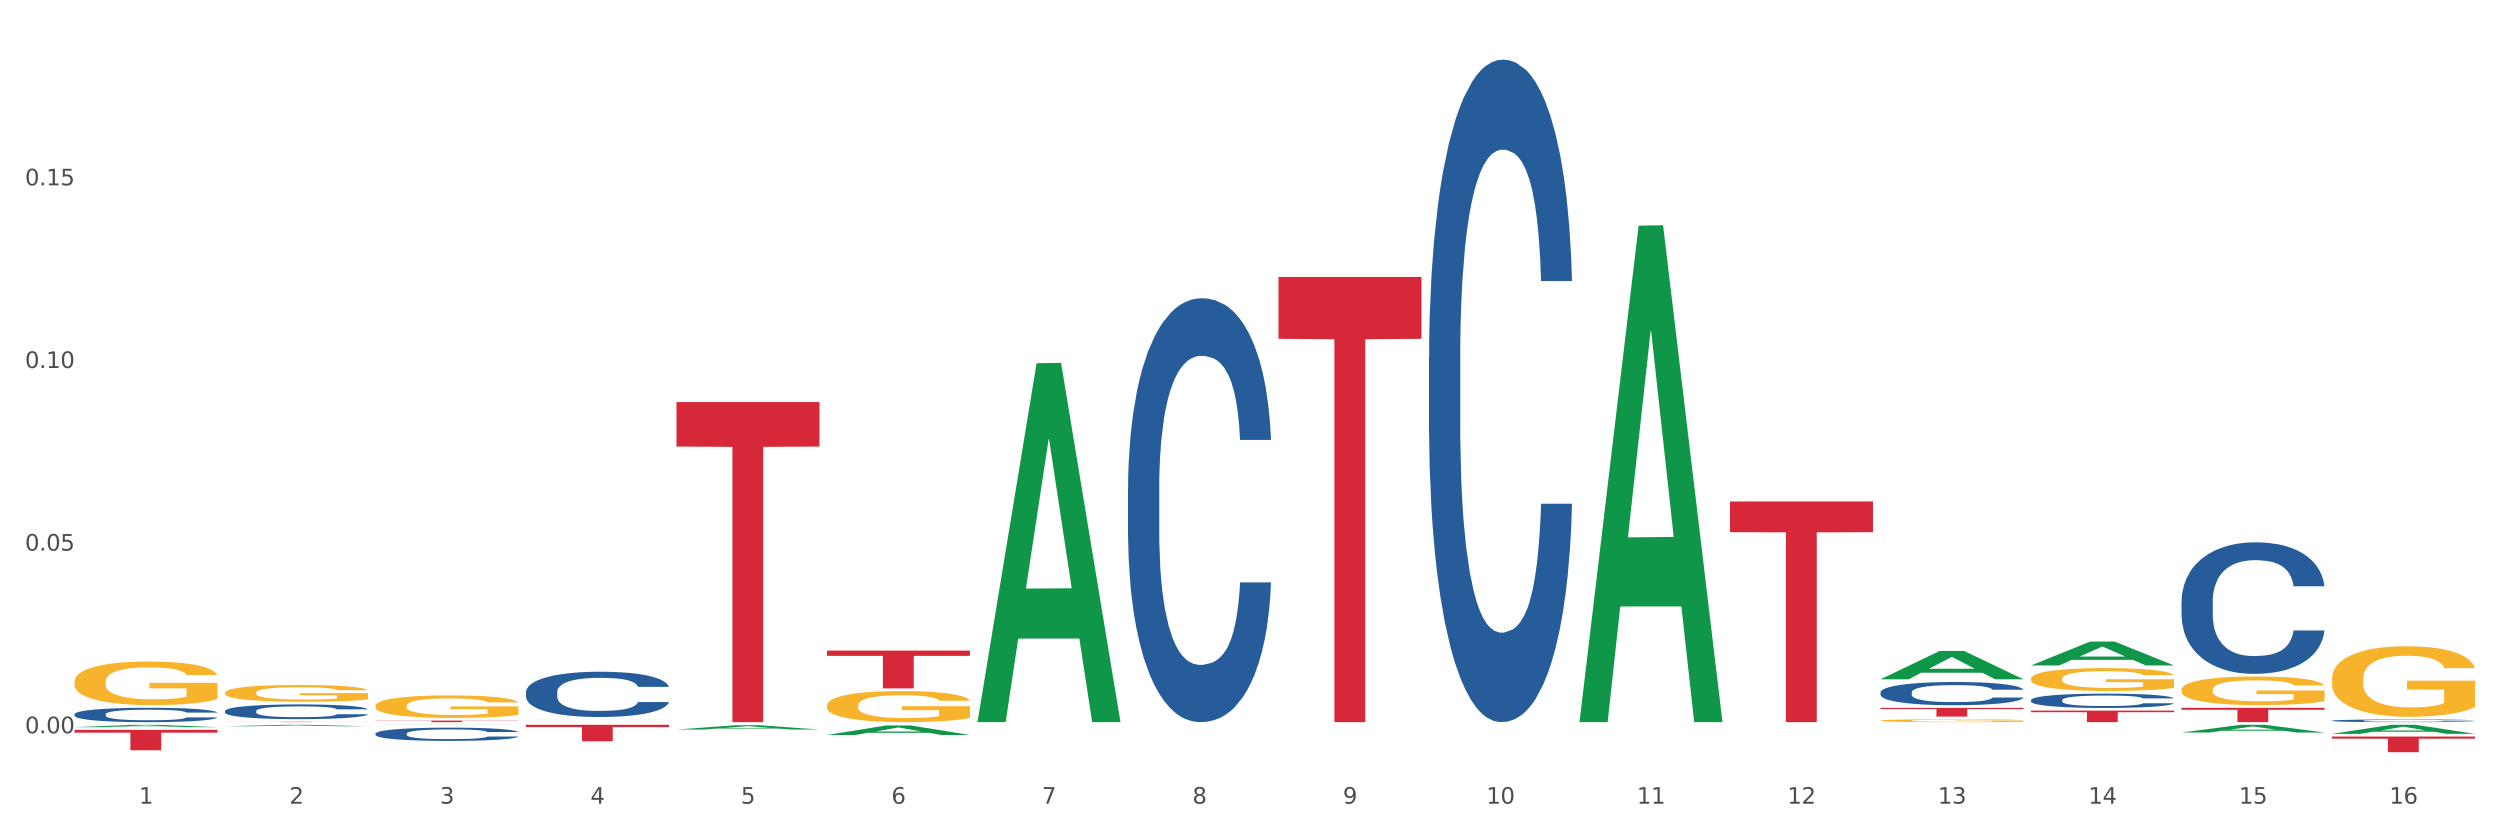 <?xml version="1.0" encoding="utf-8" standalone="no"?>
<!DOCTYPE svg PUBLIC "-//W3C//DTD SVG 1.1//EN"
  "http://www.w3.org/Graphics/SVG/1.1/DTD/svg11.dtd">
<svg xmlns:xlink="http://www.w3.org/1999/xlink" width="1080pt" height="360pt" viewBox="0 0 1080 360" xmlns="http://www.w3.org/2000/svg" version="1.1">
 <rect x="0" y="0" width="1080" height="360" fill="#333333" stroke="none"/>
 <defs>
  <style type="text/css">*{stroke-linejoin: round; stroke-linecap: butt}</style>
 </defs>
 <g id="figure_1">
  <g id="patch_1">
   <path d="M 0 360 
L 1080 360 
L 1080 0 
L 0 0 
z
" style="fill: #ffffff; stroke: #ffffff; stroke-linejoin: miter"/>
  </g>
  <g id="axes_1">
   <g id="matplotlib.axis_1">
    <g id="xtick_1">
     <g id="text_1">
      <!-- 1 -->
      <g style="fill: #4d4d4d" transform="translate(60.004 347.204) scale(0.096 -0.096)">
       <defs>
        <path id="DejaVuSans-31" d="M 794 531 
L 1825 531 
L 1825 4091 
L 703 3866 
L 703 4441 
L 1819 4666 
L 2450 4666 
L 2450 531 
L 3481 531 
L 3481 0 
L 794 0 
L 794 531 
z
" transform="scale(0.016)"/>
       </defs>
       <use xlink:href="#DejaVuSans-31"/>
      </g>
     </g>
    </g>
    <g id="xtick_2">
     <g id="text_2">
      <!-- 2 -->
      <g style="fill: #4d4d4d" transform="translate(125.021 347.204) scale(0.096 -0.096)">
       <defs>
        <path id="DejaVuSans-32" d="M 1228 531 
L 3431 531 
L 3431 0 
L 469 0 
L 469 531 
Q 828 903 1448 1529 
Q 2069 2156 2228 2338 
Q 2531 2678 2651 2914 
Q 2772 3150 2772 3378 
Q 2772 3750 2511 3984 
Q 2250 4219 1831 4219 
Q 1534 4219 1204 4116 
Q 875 4013 500 3803 
L 500 4441 
Q 881 4594 1212 4672 
Q 1544 4750 1819 4750 
Q 2544 4750 2975 4387 
Q 3406 4025 3406 3419 
Q 3406 3131 3298 2873 
Q 3191 2616 2906 2266 
Q 2828 2175 2409 1742 
Q 1991 1309 1228 531 
z
" transform="scale(0.016)"/>
       </defs>
       <use xlink:href="#DejaVuSans-32"/>
      </g>
     </g>
    </g>
    <g id="xtick_3">
     <g id="text_3">
      <!-- 3 -->
      <g style="fill: #4d4d4d" transform="translate(190.039 347.204) scale(0.096 -0.096)">
       <defs>
        <path id="DejaVuSans-33" d="M 2597 2516 
Q 3050 2419 3304 2112 
Q 3559 1806 3559 1356 
Q 3559 666 3084 287 
Q 2609 -91 1734 -91 
Q 1441 -91 1130 -33 
Q 819 25 488 141 
L 488 750 
Q 750 597 1062 519 
Q 1375 441 1716 441 
Q 2309 441 2620 675 
Q 2931 909 2931 1356 
Q 2931 1769 2642 2001 
Q 2353 2234 1838 2234 
L 1294 2234 
L 1294 2753 
L 1863 2753 
Q 2328 2753 2575 2939 
Q 2822 3125 2822 3475 
Q 2822 3834 2567 4026 
Q 2313 4219 1838 4219 
Q 1578 4219 1281 4162 
Q 984 4106 628 3988 
L 628 4550 
Q 988 4650 1302 4700 
Q 1616 4750 1894 4750 
Q 2613 4750 3031 4423 
Q 3450 4097 3450 3541 
Q 3450 3153 3228 2886 
Q 3006 2619 2597 2516 
z
" transform="scale(0.016)"/>
       </defs>
       <use xlink:href="#DejaVuSans-33"/>
      </g>
     </g>
    </g>
    <g id="xtick_4">
     <g id="text_4">
      <!-- 4 -->
      <g style="fill: #4d4d4d" transform="translate(255.056 347.204) scale(0.096 -0.096)">
       <defs>
        <path id="DejaVuSans-34" d="M 2419 4116 
L 825 1625 
L 2419 1625 
L 2419 4116 
z
M 2253 4666 
L 3047 4666 
L 3047 1625 
L 3713 1625 
L 3713 1100 
L 3047 1100 
L 3047 0 
L 2419 0 
L 2419 1100 
L 313 1100 
L 313 1709 
L 2253 4666 
z
" transform="scale(0.016)"/>
       </defs>
       <use xlink:href="#DejaVuSans-34"/>
      </g>
     </g>
    </g>
    <g id="xtick_5">
     <g id="text_5">
      <!-- 5 -->
      <g style="fill: #4d4d4d" transform="translate(320.073 347.204) scale(0.096 -0.096)">
       <defs>
        <path id="DejaVuSans-35" d="M 691 4666 
L 3169 4666 
L 3169 4134 
L 1269 4134 
L 1269 2991 
Q 1406 3038 1543 3061 
Q 1681 3084 1819 3084 
Q 2600 3084 3056 2656 
Q 3513 2228 3513 1497 
Q 3513 744 3044 326 
Q 2575 -91 1722 -91 
Q 1428 -91 1123 -41 
Q 819 9 494 109 
L 494 744 
Q 775 591 1075 516 
Q 1375 441 1709 441 
Q 2250 441 2565 725 
Q 2881 1009 2881 1497 
Q 2881 1984 2565 2268 
Q 2250 2553 1709 2553 
Q 1456 2553 1204 2497 
Q 953 2441 691 2322 
L 691 4666 
z
" transform="scale(0.016)"/>
       </defs>
       <use xlink:href="#DejaVuSans-35"/>
      </g>
     </g>
    </g>
    <g id="xtick_6">
     <g id="text_6">
      <!-- 6 -->
      <g style="fill: #4d4d4d" transform="translate(385.09 347.204) scale(0.096 -0.096)">
       <defs>
        <path id="DejaVuSans-36" d="M 2113 2584 
Q 1688 2584 1439 2293 
Q 1191 2003 1191 1497 
Q 1191 994 1439 701 
Q 1688 409 2113 409 
Q 2538 409 2786 701 
Q 3034 994 3034 1497 
Q 3034 2003 2786 2293 
Q 2538 2584 2113 2584 
z
M 3366 4563 
L 3366 3988 
Q 3128 4100 2886 4159 
Q 2644 4219 2406 4219 
Q 1781 4219 1451 3797 
Q 1122 3375 1075 2522 
Q 1259 2794 1537 2939 
Q 1816 3084 2150 3084 
Q 2853 3084 3261 2657 
Q 3669 2231 3669 1497 
Q 3669 778 3244 343 
Q 2819 -91 2113 -91 
Q 1303 -91 875 529 
Q 447 1150 447 2328 
Q 447 3434 972 4092 
Q 1497 4750 2381 4750 
Q 2619 4750 2861 4703 
Q 3103 4656 3366 4563 
z
" transform="scale(0.016)"/>
       </defs>
       <use xlink:href="#DejaVuSans-36"/>
      </g>
     </g>
    </g>
    <g id="xtick_7">
     <g id="text_7">
      <!-- 7 -->
      <g style="fill: #4d4d4d" transform="translate(450.108 347.204) scale(0.096 -0.096)">
       <defs>
        <path id="DejaVuSans-37" d="M 525 4666 
L 3525 4666 
L 3525 4397 
L 1831 0 
L 1172 0 
L 2766 4134 
L 525 4134 
L 525 4666 
z
" transform="scale(0.016)"/>
       </defs>
       <use xlink:href="#DejaVuSans-37"/>
      </g>
     </g>
    </g>
    <g id="xtick_8">
     <g id="text_8">
      <!-- 8 -->
      <g style="fill: #4d4d4d" transform="translate(515.125 347.204) scale(0.096 -0.096)">
       <defs>
        <path id="DejaVuSans-38" d="M 2034 2216 
Q 1584 2216 1326 1975 
Q 1069 1734 1069 1313 
Q 1069 891 1326 650 
Q 1584 409 2034 409 
Q 2484 409 2743 651 
Q 3003 894 3003 1313 
Q 3003 1734 2745 1975 
Q 2488 2216 2034 2216 
z
M 1403 2484 
Q 997 2584 770 2862 
Q 544 3141 544 3541 
Q 544 4100 942 4425 
Q 1341 4750 2034 4750 
Q 2731 4750 3128 4425 
Q 3525 4100 3525 3541 
Q 3525 3141 3298 2862 
Q 3072 2584 2669 2484 
Q 3125 2378 3379 2068 
Q 3634 1759 3634 1313 
Q 3634 634 3220 271 
Q 2806 -91 2034 -91 
Q 1263 -91 848 271 
Q 434 634 434 1313 
Q 434 1759 690 2068 
Q 947 2378 1403 2484 
z
M 1172 3481 
Q 1172 3119 1398 2916 
Q 1625 2713 2034 2713 
Q 2441 2713 2670 2916 
Q 2900 3119 2900 3481 
Q 2900 3844 2670 4047 
Q 2441 4250 2034 4250 
Q 1625 4250 1398 4047 
Q 1172 3844 1172 3481 
z
" transform="scale(0.016)"/>
       </defs>
       <use xlink:href="#DejaVuSans-38"/>
      </g>
     </g>
    </g>
    <g id="xtick_9">
     <g id="text_9">
      <!-- 9 -->
      <g style="fill: #4d4d4d" transform="translate(580.142 347.204) scale(0.096 -0.096)">
       <defs>
        <path id="DejaVuSans-39" d="M 703 97 
L 703 672 
Q 941 559 1184 500 
Q 1428 441 1663 441 
Q 2288 441 2617 861 
Q 2947 1281 2994 2138 
Q 2813 1869 2534 1725 
Q 2256 1581 1919 1581 
Q 1219 1581 811 2004 
Q 403 2428 403 3163 
Q 403 3881 828 4315 
Q 1253 4750 1959 4750 
Q 2769 4750 3195 4129 
Q 3622 3509 3622 2328 
Q 3622 1225 3098 567 
Q 2575 -91 1691 -91 
Q 1453 -91 1209 -44 
Q 966 3 703 97 
z
M 1959 2075 
Q 2384 2075 2632 2365 
Q 2881 2656 2881 3163 
Q 2881 3666 2632 3958 
Q 2384 4250 1959 4250 
Q 1534 4250 1286 3958 
Q 1038 3666 1038 3163 
Q 1038 2656 1286 2365 
Q 1534 2075 1959 2075 
z
" transform="scale(0.016)"/>
       </defs>
       <use xlink:href="#DejaVuSans-39"/>
      </g>
     </g>
    </g>
    <g id="xtick_10">
     <g id="text_10">
      <!-- 10 -->
      <g style="fill: #4d4d4d" transform="translate(642.105 347.204) scale(0.096 -0.096)">
       <defs>
        <path id="DejaVuSans-30" d="M 2034 4250 
Q 1547 4250 1301 3770 
Q 1056 3291 1056 2328 
Q 1056 1369 1301 889 
Q 1547 409 2034 409 
Q 2525 409 2770 889 
Q 3016 1369 3016 2328 
Q 3016 3291 2770 3770 
Q 2525 4250 2034 4250 
z
M 2034 4750 
Q 2819 4750 3233 4129 
Q 3647 3509 3647 2328 
Q 3647 1150 3233 529 
Q 2819 -91 2034 -91 
Q 1250 -91 836 529 
Q 422 1150 422 2328 
Q 422 3509 836 4129 
Q 1250 4750 2034 4750 
z
" transform="scale(0.016)"/>
       </defs>
       <use xlink:href="#DejaVuSans-31"/>
       <use xlink:href="#DejaVuSans-30" transform="translate(63.623 0)"/>
      </g>
     </g>
    </g>
    <g id="xtick_11">
     <g id="text_11">
      <!-- 11 -->
      <g style="fill: #4d4d4d" transform="translate(707.123 347.204) scale(0.096 -0.096)">
       <use xlink:href="#DejaVuSans-31"/>
       <use xlink:href="#DejaVuSans-31" transform="translate(63.623 0)"/>
      </g>
     </g>
    </g>
    <g id="xtick_12">
     <g id="text_12">
      <!-- 12 -->
      <g style="fill: #4d4d4d" transform="translate(772.14 347.204) scale(0.096 -0.096)">
       <use xlink:href="#DejaVuSans-31"/>
       <use xlink:href="#DejaVuSans-32" transform="translate(63.623 0)"/>
      </g>
     </g>
    </g>
    <g id="xtick_13">
     <g id="text_13">
      <!-- 13 -->
      <g style="fill: #4d4d4d" transform="translate(837.157 347.204) scale(0.096 -0.096)">
       <use xlink:href="#DejaVuSans-31"/>
       <use xlink:href="#DejaVuSans-33" transform="translate(63.623 0)"/>
      </g>
     </g>
    </g>
    <g id="xtick_14">
     <g id="text_14">
      <!-- 14 -->
      <g style="fill: #4d4d4d" transform="translate(902.174 347.204) scale(0.096 -0.096)">
       <use xlink:href="#DejaVuSans-31"/>
       <use xlink:href="#DejaVuSans-34" transform="translate(63.623 0)"/>
      </g>
     </g>
    </g>
    <g id="xtick_15">
     <g id="text_15">
      <!-- 15 -->
      <g style="fill: #4d4d4d" transform="translate(967.192 347.204) scale(0.096 -0.096)">
       <use xlink:href="#DejaVuSans-31"/>
       <use xlink:href="#DejaVuSans-35" transform="translate(63.623 0)"/>
      </g>
     </g>
    </g>
    <g id="xtick_16">
     <g id="text_16">
      <!-- 16 -->
      <g style="fill: #4d4d4d" transform="translate(1032.209 347.204) scale(0.096 -0.096)">
       <use xlink:href="#DejaVuSans-31"/>
       <use xlink:href="#DejaVuSans-36" transform="translate(63.623 0)"/>
      </g>
     </g>
    </g>
    <g id="xtick_17"/>
    <g id="xtick_18"/>
    <g id="xtick_19"/>
    <g id="xtick_20"/>
    <g id="xtick_21"/>
    <g id="xtick_22"/>
    <g id="xtick_23"/>
    <g id="xtick_24"/>
    <g id="xtick_25"/>
    <g id="xtick_26"/>
    <g id="xtick_27"/>
    <g id="xtick_28"/>
    <g id="xtick_29"/>
    <g id="xtick_30"/>
    <g id="xtick_31"/>
   </g>
   <g id="matplotlib.axis_2">
    <g id="ytick_1">
     <g id="text_17">
      <!-- 0.00 -->
      <g style="fill: #4d4d4d" transform="translate(10.8 316.77) scale(0.096 -0.096)">
       <defs>
        <path id="DejaVuSans-2e" d="M 684 794 
L 1344 794 
L 1344 0 
L 684 0 
L 684 794 
z
" transform="scale(0.016)"/>
       </defs>
       <use xlink:href="#DejaVuSans-30"/>
       <use xlink:href="#DejaVuSans-2e" transform="translate(63.623 0)"/>
       <use xlink:href="#DejaVuSans-30" transform="translate(95.41 0)"/>
       <use xlink:href="#DejaVuSans-30" transform="translate(159.033 0)"/>
      </g>
     </g>
    </g>
    <g id="ytick_2">
     <g id="text_18">
      <!-- 0.05 -->
      <g style="fill: #4d4d4d" transform="translate(10.8 237.872) scale(0.096 -0.096)">
       <use xlink:href="#DejaVuSans-30"/>
       <use xlink:href="#DejaVuSans-2e" transform="translate(63.623 0)"/>
       <use xlink:href="#DejaVuSans-30" transform="translate(95.41 0)"/>
       <use xlink:href="#DejaVuSans-35" transform="translate(159.033 0)"/>
      </g>
     </g>
    </g>
    <g id="ytick_3">
     <g id="text_19">
      <!-- 0.10 -->
      <g style="fill: #4d4d4d" transform="translate(10.8 158.974) scale(0.096 -0.096)">
       <use xlink:href="#DejaVuSans-30"/>
       <use xlink:href="#DejaVuSans-2e" transform="translate(63.623 0)"/>
       <use xlink:href="#DejaVuSans-31" transform="translate(95.41 0)"/>
       <use xlink:href="#DejaVuSans-30" transform="translate(159.033 0)"/>
      </g>
     </g>
    </g>
    <g id="ytick_4">
     <g id="text_20">
      <!-- 0.15 -->
      <g style="fill: #4d4d4d" transform="translate(10.8 80.077) scale(0.096 -0.096)">
       <use xlink:href="#DejaVuSans-30"/>
       <use xlink:href="#DejaVuSans-2e" transform="translate(63.623 0)"/>
       <use xlink:href="#DejaVuSans-31" transform="translate(95.41 0)"/>
       <use xlink:href="#DejaVuSans-35" transform="translate(159.033 0)"/>
      </g>
     </g>
    </g>
    <g id="ytick_5"/>
    <g id="ytick_6"/>
    <g id="ytick_7"/>
    <g id="ytick_8"/>
   </g>
   <g id="PolyCollection_1">
    <path d="M 162.209 311.3 
L 223.976 311.3 
L 223.976 311.394 
L 199.679 311.394 
L 199.679 311.973 
L 186.36 311.973 
L 186.36 311.394 
L 162.209 311.394 
L 162.209 311.301 
L 162.209 311.3 
z
" clip-path="url(#p4f007a0f8f)" style="fill: #d62839"/>
    <path d="M 227.227 313.122 
L 288.993 313.122 
L 288.993 314.111 
L 264.696 314.117 
L 264.696 320.235 
L 251.377 320.235 
L 251.377 314.117 
L 227.227 314.111 
L 227.227 313.129 
L 227.227 313.122 
z
" clip-path="url(#p4f007a0f8f)" style="fill: #d62839"/>
    <path d="M 292.244 173.707 
L 354.01 173.707 
L 354.01 192.921 
L 329.714 193.051 
L 329.714 311.973 
L 316.394 311.973 
L 316.394 193.051 
L 292.244 192.921 
L 292.244 173.837 
L 292.244 173.707 
z
" clip-path="url(#p4f007a0f8f)" style="fill: #d62839"/>
    <path d="M 357.261 281.048 
L 419.028 281.048 
L 419.028 283.319 
L 394.731 283.334 
L 394.731 297.389 
L 381.412 297.389 
L 381.412 283.334 
L 357.261 283.319 
L 357.261 281.063 
L 357.261 281.048 
z
" clip-path="url(#p4f007a0f8f)" style="fill: #d62839"/>
    <path d="M 552.313 119.634 
L 614.079 119.634 
L 614.079 146.363 
L 589.783 146.543 
L 589.783 311.973 
L 576.463 311.973 
L 576.463 146.543 
L 552.313 146.363 
L 552.313 119.815 
L 552.313 119.634 
z
" clip-path="url(#p4f007a0f8f)" style="fill: #d62839"/>
    <path d="M 747.365 216.644 
L 809.131 216.644 
L 809.131 229.891 
L 784.834 229.981 
L 784.834 311.973 
L 771.515 311.973 
L 771.515 229.981 
L 747.365 229.891 
L 747.365 216.733 
L 747.365 216.644 
z
" clip-path="url(#p4f007a0f8f)" style="fill: #d62839"/>
    <path d="M 97.192 313.757 
L 97.256 313.757 
L 122.727 313.123 
L 133.297 313.122 
L 158.959 313.759 
L 146.733 313.759 
L 141.193 313.611 
L 114.894 313.611 
L 114.703 313.613 
L 109.354 313.759 
L 97.192 313.759 
L 97.192 313.757 
L 118.206 313.522 
L 137.882 313.521 
L 128.139 313.258 
L 128.012 313.257 
L 127.884 313.259 
L 118.142 313.521 
L 118.206 313.522 
L 97.192 313.757 
z
" clip-path="url(#p4f007a0f8f)" style="fill: #109648"/>
    <path d="M 32.175 314.142 
L 32.239 314.141 
L 57.709 313.123 
L 68.28 313.122 
L 93.941 314.144 
L 81.715 314.144 
L 76.176 313.906 
L 49.877 313.906 
L 49.686 313.91 
L 44.337 314.144 
L 32.175 314.144 
L 32.175 314.142 
L 53.188 313.764 
L 72.864 313.763 
L 63.122 313.34 
L 62.995 313.338 
L 62.867 313.341 
L 53.125 313.763 
L 53.188 313.764 
L 32.175 314.142 
z
" clip-path="url(#p4f007a0f8f)" style="fill: #109648"/>
    <path d="M 292.244 315.158 
L 292.308 315.156 
L 317.778 313.302 
L 328.349 313.3 
L 354.01 315.161 
L 341.784 315.161 
L 336.245 314.728 
L 309.946 314.728 
L 309.755 314.735 
L 304.406 315.161 
L 292.244 315.161 
L 292.244 315.158 
L 313.257 314.469 
L 332.933 314.468 
L 323.191 313.697 
L 323.063 313.693 
L 322.936 313.699 
L 313.194 314.468 
L 313.257 314.469 
L 292.244 315.158 
z
" clip-path="url(#p4f007a0f8f)" style="fill: #109648"/>
    <path d="M 162.209 313.194 
L 162.273 313.194 
L 187.744 313.122 
L 198.314 313.122 
L 223.976 313.194 
L 211.75 313.194 
L 206.21 313.177 
L 179.912 313.177 
L 179.721 313.178 
L 174.372 313.194 
L 162.209 313.194 
L 162.209 313.194 
L 183.223 313.167 
L 202.899 313.167 
L 193.156 313.138 
L 193.029 313.138 
L 192.902 313.138 
L 183.159 313.167 
L 183.223 313.167 
L 162.209 313.194 
z
" clip-path="url(#p4f007a0f8f)" style="fill: #109648"/>
    <path d="M 877.399 306.989 
L 939.166 306.989 
L 939.166 307.681 
L 914.869 307.686 
L 914.869 311.973 
L 901.549 311.973 
L 901.549 307.686 
L 877.399 307.681 
L 877.399 306.993 
L 877.399 306.989 
z
" clip-path="url(#p4f007a0f8f)" style="fill: #d62839"/>
    <path d="M 812.382 305.801 
L 874.148 305.801 
L 874.148 306.327 
L 849.852 306.33 
L 849.852 309.581 
L 836.532 309.581 
L 836.532 306.33 
L 812.382 306.327 
L 812.382 305.805 
L 812.382 305.801 
z
" clip-path="url(#p4f007a0f8f)" style="fill: #d62839"/>
    <path d="M 1007.434 318.173 
L 1069.2 318.173 
L 1069.2 319.114 
L 1044.903 319.121 
L 1044.903 324.95 
L 1031.584 324.95 
L 1031.584 319.121 
L 1007.434 319.114 
L 1007.434 318.179 
L 1007.434 318.173 
z
" clip-path="url(#p4f007a0f8f)" style="fill: #d62839"/>
    <path d="M 942.416 305.758 
L 1004.183 305.758 
L 1004.183 306.622 
L 979.886 306.628 
L 979.886 311.973 
L 966.567 311.973 
L 966.567 306.628 
L 942.416 306.622 
L 942.416 305.764 
L 942.416 305.758 
z
" clip-path="url(#p4f007a0f8f)" style="fill: #d62839"/>
    <path d="M 32.175 315.293 
L 93.941 315.293 
L 93.941 316.518 
L 69.645 316.526 
L 69.645 324.103 
L 56.325 324.103 
L 56.325 316.526 
L 32.175 316.518 
L 32.175 315.302 
L 32.175 315.293 
z
" clip-path="url(#p4f007a0f8f)" style="fill: #d62839"/>
    <path d="M 97.192 311.819 
L 158.959 311.819 
L 158.959 311.841 
L 134.662 311.841 
L 134.662 311.973 
L 121.343 311.973 
L 121.343 311.841 
L 97.192 311.841 
L 97.192 311.819 
L 97.192 311.819 
z
" clip-path="url(#p4f007a0f8f)" style="fill: #d62839"/>
    <path d="M 1007.434 293.264 
L 1007.507 293.236 
L 1007.507 292.234 
L 1007.652 291.371 
L 1008.382 289.284 
L 1009.475 287.559 
L 1010.278 286.64 
L 1011.08 285.889 
L 1012.028 285.138 
L 1013.195 284.358 
L 1015.309 283.217 
L 1016.622 282.633 
L 1018.226 282.021 
L 1021.143 281.13 
L 1023.258 280.629 
L 1025.446 280.212 
L 1029.019 279.711 
L 1031.353 279.488 
L 1033.832 279.321 
L 1036.822 279.21 
L 1039.083 279.182 
L 1044.041 279.266 
L 1048.271 279.516 
L 1050.313 279.711 
L 1052.938 280.045 
L 1054.324 280.267 
L 1056.584 280.713 
L 1058.918 281.297 
L 1060.522 281.798 
L 1062.929 282.744 
L 1064.752 283.69 
L 1066.429 284.859 
L 1067.304 285.666 
L 1067.96 286.418 
L 1068.544 287.28 
L 1069.127 288.644 
L 1056.001 288.644 
L 1055.49 287.67 
L 1054.688 286.752 
L 1053.521 285.861 
L 1052.5 285.305 
L 1050.75 284.609 
L 1049.146 284.164 
L 1047.469 283.83 
L 1045.427 283.551 
L 1043.823 283.412 
L 1041.562 283.301 
L 1037.114 283.329 
L 1034.124 283.551 
L 1032.082 283.83 
L 1030.769 284.08 
L 1029.602 284.358 
L 1028.29 284.748 
L 1026.758 285.332 
L 1025.665 285.861 
L 1024.571 286.529 
L 1023.696 287.197 
L 1022.893 287.976 
L 1022.237 288.811 
L 1021.727 289.674 
L 1021.289 290.731 
L 1020.925 292.485 
L 1020.925 296.297 
L 1021.07 297.16 
L 1021.435 298.301 
L 1021.873 299.164 
L 1022.602 300.193 
L 1023.258 300.889 
L 1024.498 301.891 
L 1025.883 302.726 
L 1026.977 303.255 
L 1028.071 303.7 
L 1029.967 304.312 
L 1032.082 304.813 
L 1033.905 305.119 
L 1036.384 305.397 
L 1038.062 305.509 
L 1039.52 305.564 
L 1043.093 305.564 
L 1045.646 305.481 
L 1048.49 305.286 
L 1050.677 305.036 
L 1052.5 304.73 
L 1054.542 304.229 
L 1055.855 303.756 
L 1055.855 297.939 
L 1039.812 297.911 
L 1039.812 294.043 
L 1069.2 294.043 
L 1069.2 305.397 
L 1067.96 305.982 
L 1066.575 306.511 
L 1065.116 306.984 
L 1062.929 307.568 
L 1060.303 308.125 
L 1057.97 308.514 
L 1055.49 308.848 
L 1052.573 309.154 
L 1048.781 309.433 
L 1046.448 309.544 
L 1043.531 309.628 
L 1040.103 309.655 
L 1037.114 309.6 
L 1034.197 309.461 
L 1031.134 309.21 
L 1028.144 308.848 
L 1025.883 308.487 
L 1023.623 308.041 
L 1021.216 307.457 
L 1019.32 306.9 
L 1017.862 306.399 
L 1016.257 305.759 
L 1014.507 304.924 
L 1013.195 304.173 
L 1012.028 303.394 
L 1010.788 302.392 
L 1009.913 301.529 
L 1009.038 300.444 
L 1008.527 299.637 
L 1007.944 298.384 
L 1007.507 296.631 
L 1007.434 293.264 
z
" clip-path="url(#p4f007a0f8f)" style="fill: #f7b32b"/>
    <path d="M 357.261 304.746 
L 357.334 304.734 
L 357.334 304.292 
L 357.48 303.912 
L 358.209 302.992 
L 359.303 302.231 
L 360.105 301.826 
L 360.907 301.495 
L 361.855 301.164 
L 363.022 300.82 
L 365.137 300.317 
L 366.45 300.059 
L 368.054 299.79 
L 370.971 299.397 
L 373.086 299.176 
L 375.273 298.992 
L 378.847 298.771 
L 381.18 298.673 
L 383.66 298.599 
L 386.649 298.55 
L 388.91 298.538 
L 393.869 298.575 
L 398.098 298.685 
L 400.14 298.771 
L 402.766 298.918 
L 404.151 299.017 
L 406.412 299.213 
L 408.745 299.471 
L 410.35 299.691 
L 412.756 300.109 
L 414.579 300.526 
L 416.256 301.041 
L 417.132 301.397 
L 417.788 301.728 
L 418.371 302.108 
L 418.955 302.71 
L 405.828 302.71 
L 405.318 302.28 
L 404.516 301.875 
L 403.349 301.483 
L 402.328 301.237 
L 400.578 300.931 
L 398.974 300.734 
L 397.296 300.587 
L 395.254 300.464 
L 393.65 300.403 
L 391.39 300.354 
L 386.941 300.366 
L 383.951 300.464 
L 381.909 300.587 
L 380.597 300.697 
L 379.43 300.82 
L 378.117 300.992 
L 376.586 301.25 
L 375.492 301.483 
L 374.398 301.777 
L 373.523 302.072 
L 372.721 302.415 
L 372.065 302.783 
L 371.554 303.164 
L 371.117 303.63 
L 370.752 304.403 
L 370.752 306.084 
L 370.898 306.464 
L 371.263 306.967 
L 371.7 307.347 
L 372.429 307.801 
L 373.086 308.108 
L 374.325 308.55 
L 375.711 308.918 
L 376.805 309.151 
L 377.899 309.347 
L 379.795 309.617 
L 381.909 309.838 
L 383.733 309.973 
L 386.212 310.096 
L 387.889 310.145 
L 389.348 310.169 
L 392.921 310.169 
L 395.473 310.133 
L 398.317 310.047 
L 400.505 309.936 
L 402.328 309.801 
L 404.37 309.58 
L 405.683 309.372 
L 405.683 306.808 
L 389.639 306.795 
L 389.639 305.09 
L 419.028 305.09 
L 419.028 310.096 
L 417.788 310.353 
L 416.402 310.587 
L 414.944 310.795 
L 412.756 311.053 
L 410.131 311.298 
L 407.797 311.47 
L 405.318 311.617 
L 402.401 311.752 
L 398.609 311.875 
L 396.275 311.924 
L 393.358 311.961 
L 389.931 311.973 
L 386.941 311.948 
L 384.024 311.887 
L 380.961 311.777 
L 377.972 311.617 
L 375.711 311.458 
L 373.45 311.261 
L 371.044 311.004 
L 369.148 310.758 
L 367.689 310.537 
L 366.085 310.255 
L 364.335 309.887 
L 363.022 309.556 
L 361.855 309.212 
L 360.616 308.771 
L 359.741 308.39 
L 358.866 307.912 
L 358.355 307.556 
L 357.772 307.004 
L 357.334 306.231 
L 357.261 304.746 
z
" clip-path="url(#p4f007a0f8f)" style="fill: #f7b32b"/>
    <path d="M 942.416 297.961 
L 942.489 297.949 
L 942.489 297.543 
L 942.635 297.193 
L 943.364 296.346 
L 944.458 295.647 
L 945.26 295.274 
L 946.063 294.969 
L 947.011 294.665 
L 948.177 294.349 
L 950.292 293.886 
L 951.605 293.649 
L 953.209 293.401 
L 956.126 293.039 
L 958.241 292.836 
L 960.429 292.667 
L 964.002 292.464 
L 966.335 292.373 
L 968.815 292.306 
L 971.805 292.261 
L 974.065 292.249 
L 979.024 292.283 
L 983.254 292.385 
L 985.296 292.464 
L 987.921 292.599 
L 989.306 292.689 
L 991.567 292.87 
L 993.901 293.107 
L 995.505 293.31 
L 997.911 293.694 
L 999.734 294.078 
L 1001.412 294.552 
L 1002.287 294.879 
L 1002.943 295.184 
L 1003.526 295.534 
L 1004.11 296.087 
L 990.984 296.087 
L 990.473 295.692 
L 989.671 295.319 
L 988.504 294.958 
L 987.483 294.732 
L 985.733 294.45 
L 984.129 294.27 
L 982.451 294.134 
L 980.41 294.021 
L 978.805 293.965 
L 976.545 293.92 
L 972.096 293.931 
L 969.106 294.021 
L 967.065 294.134 
L 965.752 294.236 
L 964.585 294.349 
L 963.273 294.507 
L 961.741 294.744 
L 960.647 294.958 
L 959.553 295.229 
L 958.678 295.5 
L 957.876 295.816 
L 957.22 296.155 
L 956.709 296.505 
L 956.272 296.933 
L 955.907 297.645 
L 955.907 299.191 
L 956.053 299.541 
L 956.418 300.004 
L 956.855 300.353 
L 957.585 300.771 
L 958.241 301.053 
L 959.481 301.46 
L 960.866 301.798 
L 961.96 302.013 
L 963.054 302.193 
L 964.95 302.442 
L 967.065 302.645 
L 968.888 302.769 
L 971.367 302.882 
L 973.044 302.927 
L 974.503 302.949 
L 978.076 302.949 
L 980.628 302.916 
L 983.472 302.837 
L 985.66 302.735 
L 987.483 302.611 
L 989.525 302.408 
L 990.838 302.216 
L 990.838 299.857 
L 974.795 299.846 
L 974.795 298.277 
L 1004.183 298.277 
L 1004.183 302.882 
L 1002.943 303.119 
L 1001.558 303.333 
L 1000.099 303.525 
L 997.911 303.762 
L 995.286 303.988 
L 992.953 304.146 
L 990.473 304.281 
L 987.556 304.406 
L 983.764 304.518 
L 981.431 304.564 
L 978.514 304.597 
L 975.086 304.609 
L 972.096 304.586 
L 969.179 304.53 
L 966.117 304.428 
L 963.127 304.281 
L 960.866 304.135 
L 958.605 303.954 
L 956.199 303.717 
L 954.303 303.491 
L 952.844 303.288 
L 951.24 303.028 
L 949.49 302.69 
L 948.177 302.385 
L 947.011 302.069 
L 945.771 301.663 
L 944.896 301.313 
L 944.021 300.873 
L 943.51 300.545 
L 942.927 300.037 
L 942.489 299.326 
L 942.416 297.961 
z
" clip-path="url(#p4f007a0f8f)" style="fill: #f7b32b"/>
    <path d="M 812.382 311.304 
L 812.455 311.303 
L 812.455 311.262 
L 812.601 311.227 
L 813.33 311.142 
L 814.424 311.072 
L 815.226 311.034 
L 816.028 311.004 
L 816.976 310.973 
L 818.143 310.941 
L 820.258 310.895 
L 821.57 310.871 
L 823.175 310.846 
L 826.092 310.81 
L 828.206 310.789 
L 830.394 310.772 
L 833.967 310.752 
L 836.301 310.743 
L 838.78 310.736 
L 841.77 310.731 
L 844.031 310.73 
L 848.99 310.734 
L 853.219 310.744 
L 855.261 310.752 
L 857.886 310.765 
L 859.272 310.774 
L 861.532 310.793 
L 863.866 310.816 
L 865.47 310.837 
L 867.877 310.875 
L 869.7 310.914 
L 871.377 310.962 
L 872.252 310.995 
L 872.909 311.025 
L 873.492 311.06 
L 874.075 311.116 
L 860.949 311.116 
L 860.439 311.076 
L 859.636 311.039 
L 858.47 311.003 
L 857.449 310.98 
L 855.699 310.952 
L 854.094 310.933 
L 852.417 310.92 
L 850.375 310.908 
L 848.771 310.903 
L 846.51 310.898 
L 842.062 310.899 
L 839.072 310.908 
L 837.03 310.92 
L 835.717 310.93 
L 834.551 310.941 
L 833.238 310.957 
L 831.707 310.981 
L 830.613 311.003 
L 829.519 311.03 
L 828.644 311.057 
L 827.842 311.089 
L 827.185 311.123 
L 826.675 311.158 
L 826.237 311.201 
L 825.873 311.273 
L 825.873 311.428 
L 826.019 311.463 
L 826.383 311.51 
L 826.821 311.545 
L 827.55 311.587 
L 828.206 311.615 
L 829.446 311.656 
L 830.832 311.69 
L 831.925 311.712 
L 833.019 311.73 
L 834.915 311.755 
L 837.03 311.775 
L 838.853 311.788 
L 841.333 311.799 
L 843.01 311.804 
L 844.468 311.806 
L 848.042 311.806 
L 850.594 311.803 
L 853.438 311.795 
L 855.626 311.785 
L 857.449 311.772 
L 859.491 311.752 
L 860.803 311.732 
L 860.803 311.495 
L 844.76 311.494 
L 844.76 311.336 
L 874.148 311.336 
L 874.148 311.799 
L 872.909 311.823 
L 871.523 311.845 
L 870.065 311.864 
L 867.877 311.888 
L 865.252 311.911 
L 862.918 311.926 
L 860.439 311.94 
L 857.522 311.953 
L 853.73 311.964 
L 851.396 311.968 
L 848.479 311.972 
L 845.052 311.973 
L 842.062 311.971 
L 839.145 311.965 
L 836.082 311.955 
L 833.092 311.94 
L 830.832 311.925 
L 828.571 311.907 
L 826.164 311.883 
L 824.268 311.861 
L 822.81 311.84 
L 821.206 311.814 
L 819.455 311.78 
L 818.143 311.749 
L 816.976 311.718 
L 815.736 311.677 
L 814.861 311.642 
L 813.986 311.597 
L 813.476 311.564 
L 812.892 311.513 
L 812.455 311.442 
L 812.382 311.304 
z
" clip-path="url(#p4f007a0f8f)" style="fill: #f7b32b"/>
    <path d="M 97.192 299.257 
L 97.265 299.25 
L 97.265 299.011 
L 97.411 298.806 
L 98.14 298.31 
L 99.234 297.899 
L 100.036 297.68 
L 100.838 297.502 
L 101.786 297.323 
L 102.953 297.137 
L 105.068 296.866 
L 106.381 296.727 
L 107.985 296.581 
L 110.902 296.369 
L 113.017 296.25 
L 115.204 296.151 
L 118.778 296.031 
L 121.111 295.978 
L 123.591 295.939 
L 126.58 295.912 
L 128.841 295.906 
L 133.8 295.925 
L 138.03 295.985 
L 140.071 296.031 
L 142.697 296.111 
L 144.082 296.164 
L 146.343 296.27 
L 148.676 296.409 
L 150.281 296.528 
L 152.687 296.753 
L 154.51 296.978 
L 156.188 297.257 
L 157.063 297.449 
L 157.719 297.627 
L 158.302 297.833 
L 158.886 298.157 
L 145.759 298.157 
L 145.249 297.925 
L 144.447 297.707 
L 143.28 297.495 
L 142.259 297.362 
L 140.509 297.197 
L 138.905 297.091 
L 137.227 297.011 
L 135.185 296.945 
L 133.581 296.912 
L 131.321 296.886 
L 126.872 296.892 
L 123.882 296.945 
L 121.84 297.011 
L 120.528 297.071 
L 119.361 297.137 
L 118.048 297.23 
L 116.517 297.369 
L 115.423 297.495 
L 114.329 297.654 
L 113.454 297.813 
L 112.652 297.998 
L 111.996 298.197 
L 111.485 298.402 
L 111.048 298.654 
L 110.683 299.071 
L 110.683 299.978 
L 110.829 300.184 
L 111.194 300.455 
L 111.631 300.66 
L 112.36 300.906 
L 113.017 301.071 
L 114.256 301.309 
L 115.642 301.508 
L 116.736 301.634 
L 117.83 301.74 
L 119.726 301.886 
L 121.84 302.005 
L 123.664 302.078 
L 126.143 302.144 
L 127.82 302.17 
L 129.279 302.184 
L 132.852 302.184 
L 135.404 302.164 
L 138.248 302.117 
L 140.436 302.058 
L 142.259 301.985 
L 144.301 301.866 
L 145.614 301.753 
L 145.614 300.369 
L 129.57 300.362 
L 129.57 299.442 
L 158.959 299.442 
L 158.959 302.144 
L 157.719 302.283 
L 156.333 302.409 
L 154.875 302.521 
L 152.687 302.66 
L 150.062 302.793 
L 147.728 302.886 
L 145.249 302.965 
L 142.332 303.038 
L 138.54 303.104 
L 136.206 303.131 
L 133.289 303.151 
L 129.862 303.157 
L 126.872 303.144 
L 123.955 303.111 
L 120.892 303.051 
L 117.903 302.965 
L 115.642 302.879 
L 113.381 302.773 
L 110.975 302.634 
L 109.079 302.502 
L 107.62 302.382 
L 106.016 302.23 
L 104.266 302.031 
L 102.953 301.853 
L 101.786 301.667 
L 100.547 301.429 
L 99.672 301.223 
L 98.797 300.965 
L 98.286 300.773 
L 97.703 300.475 
L 97.265 300.058 
L 97.192 299.257 
z
" clip-path="url(#p4f007a0f8f)" style="fill: #f7b32b"/>
    <path d="M 32.175 294.488 
L 32.248 294.47 
L 32.248 293.852 
L 32.394 293.319 
L 33.123 292.03 
L 34.217 290.965 
L 35.019 290.398 
L 35.821 289.934 
L 36.769 289.469 
L 37.936 288.988 
L 40.051 288.284 
L 41.363 287.923 
L 42.968 287.545 
L 45.885 286.995 
L 47.999 286.685 
L 50.187 286.428 
L 53.76 286.118 
L 56.094 285.981 
L 58.573 285.878 
L 61.563 285.809 
L 63.824 285.792 
L 68.783 285.843 
L 73.012 285.998 
L 75.054 286.118 
L 77.679 286.325 
L 79.065 286.462 
L 81.326 286.737 
L 83.659 287.098 
L 85.263 287.407 
L 87.67 287.992 
L 89.493 288.576 
L 91.17 289.298 
L 92.045 289.796 
L 92.702 290.26 
L 93.285 290.793 
L 93.868 291.635 
L 80.742 291.635 
L 80.232 291.033 
L 79.43 290.466 
L 78.263 289.916 
L 77.242 289.573 
L 75.492 289.143 
L 73.887 288.868 
L 72.21 288.662 
L 70.168 288.49 
L 68.564 288.404 
L 66.303 288.335 
L 61.855 288.352 
L 58.865 288.49 
L 56.823 288.662 
L 55.511 288.816 
L 54.344 288.988 
L 53.031 289.229 
L 51.5 289.59 
L 50.406 289.916 
L 49.312 290.329 
L 48.437 290.741 
L 47.635 291.222 
L 46.979 291.738 
L 46.468 292.271 
L 46.031 292.924 
L 45.666 294.006 
L 45.666 296.361 
L 45.812 296.894 
L 46.176 297.598 
L 46.614 298.131 
L 47.343 298.767 
L 47.999 299.196 
L 49.239 299.815 
L 50.625 300.331 
L 51.719 300.657 
L 52.812 300.932 
L 54.708 301.31 
L 56.823 301.62 
L 58.646 301.809 
L 61.126 301.981 
L 62.803 302.049 
L 64.261 302.084 
L 67.835 302.084 
L 70.387 302.032 
L 73.231 301.912 
L 75.419 301.757 
L 77.242 301.568 
L 79.284 301.259 
L 80.596 300.967 
L 80.596 297.375 
L 64.553 297.358 
L 64.553 294.969 
L 93.941 294.969 
L 93.941 301.981 
L 92.702 302.341 
L 91.316 302.668 
L 89.858 302.96 
L 87.67 303.321 
L 85.045 303.665 
L 82.711 303.905 
L 80.232 304.112 
L 77.315 304.301 
L 73.523 304.472 
L 71.189 304.541 
L 68.272 304.593 
L 64.845 304.61 
L 61.855 304.576 
L 58.938 304.49 
L 55.875 304.335 
L 52.885 304.112 
L 50.625 303.888 
L 48.364 303.613 
L 45.958 303.252 
L 44.062 302.909 
L 42.603 302.599 
L 40.999 302.204 
L 39.249 301.688 
L 37.936 301.224 
L 36.769 300.743 
L 35.529 300.124 
L 34.654 299.592 
L 33.779 298.922 
L 33.269 298.423 
L 32.685 297.65 
L 32.248 296.567 
L 32.175 294.488 
z
" clip-path="url(#p4f007a0f8f)" style="fill: #f7b32b"/>
    <path d="M 227.227 310.93 
L 227.3 310.93 
L 227.3 310.927 
L 227.445 310.925 
L 228.175 310.92 
L 229.269 310.916 
L 230.071 310.914 
L 230.873 310.912 
L 231.821 310.91 
L 232.988 310.908 
L 235.102 310.905 
L 236.415 310.904 
L 238.019 310.903 
L 240.936 310.9 
L 243.051 310.899 
L 245.239 310.898 
L 248.812 310.897 
L 251.146 310.896 
L 253.625 310.896 
L 256.615 310.896 
L 258.876 310.896 
L 263.834 310.896 
L 268.064 310.896 
L 270.106 310.897 
L 272.731 310.898 
L 274.117 310.898 
L 276.377 310.899 
L 278.711 310.901 
L 280.315 310.902 
L 282.722 310.904 
L 284.545 310.907 
L 286.222 310.909 
L 287.097 310.911 
L 287.753 310.913 
L 288.337 310.915 
L 288.92 310.919 
L 275.794 310.919 
L 275.283 310.916 
L 274.481 310.914 
L 273.315 310.912 
L 272.294 310.91 
L 270.543 310.909 
L 268.939 310.908 
L 267.262 310.907 
L 265.22 310.906 
L 263.616 310.906 
L 261.355 310.906 
L 256.907 310.906 
L 253.917 310.906 
L 251.875 310.907 
L 250.562 310.908 
L 249.396 310.908 
L 248.083 310.909 
L 246.552 310.911 
L 245.458 310.912 
L 244.364 310.913 
L 243.489 310.915 
L 242.687 310.917 
L 242.03 310.919 
L 241.52 310.921 
L 241.082 310.924 
L 240.718 310.928 
L 240.718 310.937 
L 240.863 310.939 
L 241.228 310.942 
L 241.666 310.944 
L 242.395 310.947 
L 243.051 310.948 
L 244.291 310.951 
L 245.676 310.953 
L 246.77 310.954 
L 247.864 310.955 
L 249.76 310.957 
L 251.875 310.958 
L 253.698 310.959 
L 256.177 310.959 
L 257.855 310.959 
L 259.313 310.96 
L 262.886 310.96 
L 265.439 310.959 
L 268.283 310.959 
L 270.47 310.958 
L 272.294 310.958 
L 274.335 310.956 
L 275.648 310.955 
L 275.648 310.941 
L 259.605 310.941 
L 259.605 310.932 
L 288.993 310.932 
L 288.993 310.959 
L 287.753 310.961 
L 286.368 310.962 
L 284.909 310.963 
L 282.722 310.964 
L 280.096 310.966 
L 277.763 310.967 
L 275.283 310.968 
L 272.366 310.968 
L 268.574 310.969 
L 266.241 310.969 
L 263.324 310.969 
L 259.897 310.97 
L 256.907 310.969 
L 253.99 310.969 
L 250.927 310.968 
L 247.937 310.968 
L 245.676 310.967 
L 243.416 310.966 
L 241.009 310.964 
L 239.113 310.963 
L 237.655 310.962 
L 236.05 310.96 
L 234.3 310.958 
L 232.988 310.956 
L 231.821 310.954 
L 230.581 310.952 
L 229.706 310.95 
L 228.831 310.947 
L 228.321 310.945 
L 227.737 310.942 
L 227.3 310.938 
L 227.227 310.93 
z
" clip-path="url(#p4f007a0f8f)" style="fill: #f7b32b"/>
    <path d="M 877.399 293.185 
L 877.472 293.176 
L 877.472 292.852 
L 877.618 292.572 
L 878.347 291.896 
L 879.441 291.336 
L 880.243 291.039 
L 881.045 290.795 
L 881.993 290.552 
L 883.16 290.299 
L 885.275 289.929 
L 886.588 289.74 
L 888.192 289.542 
L 891.109 289.253 
L 893.224 289.091 
L 895.411 288.955 
L 898.985 288.793 
L 901.318 288.721 
L 903.798 288.667 
L 906.787 288.631 
L 909.048 288.622 
L 914.007 288.649 
L 918.236 288.73 
L 920.278 288.793 
L 922.904 288.901 
L 924.289 288.973 
L 926.55 289.118 
L 928.883 289.307 
L 930.488 289.469 
L 932.894 289.776 
L 934.717 290.083 
L 936.394 290.462 
L 937.27 290.723 
L 937.926 290.967 
L 938.509 291.246 
L 939.093 291.688 
L 925.966 291.688 
L 925.456 291.373 
L 924.654 291.075 
L 923.487 290.786 
L 922.466 290.606 
L 920.716 290.38 
L 919.111 290.236 
L 917.434 290.128 
L 915.392 290.038 
L 913.788 289.993 
L 911.527 289.957 
L 907.079 289.966 
L 904.089 290.038 
L 902.047 290.128 
L 900.735 290.209 
L 899.568 290.299 
L 898.255 290.426 
L 896.724 290.615 
L 895.63 290.786 
L 894.536 291.003 
L 893.661 291.219 
L 892.859 291.472 
L 892.203 291.742 
L 891.692 292.022 
L 891.255 292.365 
L 890.89 292.933 
L 890.89 294.169 
L 891.036 294.448 
L 891.4 294.818 
L 891.838 295.097 
L 892.567 295.431 
L 893.224 295.657 
L 894.463 295.981 
L 895.849 296.252 
L 896.943 296.423 
L 898.037 296.568 
L 899.933 296.766 
L 902.047 296.928 
L 903.87 297.028 
L 906.35 297.118 
L 908.027 297.154 
L 909.486 297.172 
L 913.059 297.172 
L 915.611 297.145 
L 918.455 297.082 
L 920.643 297.001 
L 922.466 296.901 
L 924.508 296.739 
L 925.82 296.586 
L 925.82 294.701 
L 909.777 294.692 
L 909.777 293.438 
L 939.166 293.438 
L 939.166 297.118 
L 937.926 297.307 
L 936.54 297.479 
L 935.082 297.632 
L 932.894 297.821 
L 930.269 298.002 
L 927.935 298.128 
L 925.456 298.236 
L 922.539 298.335 
L 918.747 298.426 
L 916.413 298.462 
L 913.496 298.489 
L 910.069 298.498 
L 907.079 298.48 
L 904.162 298.435 
L 901.099 298.353 
L 898.109 298.236 
L 895.849 298.119 
L 893.588 297.975 
L 891.182 297.785 
L 889.286 297.605 
L 887.827 297.442 
L 886.223 297.235 
L 884.473 296.964 
L 883.16 296.721 
L 881.993 296.468 
L 880.754 296.144 
L 879.879 295.864 
L 879.003 295.512 
L 878.493 295.251 
L 877.91 294.845 
L 877.472 294.277 
L 877.399 293.185 
z
" clip-path="url(#p4f007a0f8f)" style="fill: #f7b32b"/>
    <path d="M 162.209 304.914 
L 162.282 304.905 
L 162.282 304.585 
L 162.428 304.31 
L 163.157 303.643 
L 164.251 303.092 
L 165.054 302.798 
L 165.856 302.558 
L 166.804 302.318 
L 167.97 302.069 
L 170.085 301.705 
L 171.398 301.518 
L 173.002 301.323 
L 175.919 301.038 
L 178.034 300.878 
L 180.222 300.745 
L 183.795 300.585 
L 186.128 300.514 
L 188.608 300.46 
L 191.598 300.425 
L 193.858 300.416 
L 198.817 300.443 
L 203.047 300.523 
L 205.089 300.585 
L 207.714 300.691 
L 209.099 300.763 
L 211.36 300.905 
L 213.694 301.091 
L 215.298 301.252 
L 217.704 301.554 
L 219.528 301.856 
L 221.205 302.229 
L 222.08 302.487 
L 222.736 302.727 
L 223.32 303.003 
L 223.903 303.438 
L 210.777 303.438 
L 210.266 303.127 
L 209.464 302.834 
L 208.297 302.549 
L 207.276 302.372 
L 205.526 302.149 
L 203.922 302.007 
L 202.245 301.901 
L 200.203 301.812 
L 198.598 301.767 
L 196.338 301.732 
L 191.889 301.74 
L 188.9 301.812 
L 186.858 301.901 
L 185.545 301.981 
L 184.378 302.069 
L 183.066 302.194 
L 181.534 302.381 
L 180.44 302.549 
L 179.347 302.763 
L 178.471 302.976 
L 177.669 303.225 
L 177.013 303.492 
L 176.503 303.767 
L 176.065 304.105 
L 175.7 304.665 
L 175.7 305.883 
L 175.846 306.159 
L 176.211 306.523 
L 176.648 306.799 
L 177.378 307.128 
L 178.034 307.35 
L 179.274 307.67 
L 180.659 307.937 
L 181.753 308.106 
L 182.847 308.248 
L 184.743 308.444 
L 186.858 308.604 
L 188.681 308.701 
L 191.16 308.79 
L 192.837 308.826 
L 194.296 308.844 
L 197.869 308.844 
L 200.422 308.817 
L 203.266 308.755 
L 205.453 308.675 
L 207.276 308.577 
L 209.318 308.417 
L 210.631 308.266 
L 210.631 306.408 
L 194.588 306.399 
L 194.588 305.163 
L 223.976 305.163 
L 223.976 308.79 
L 222.736 308.977 
L 221.351 309.146 
L 219.892 309.297 
L 217.704 309.484 
L 215.079 309.662 
L 212.746 309.786 
L 210.266 309.893 
L 207.349 309.991 
L 203.557 310.079 
L 201.224 310.115 
L 198.307 310.142 
L 194.879 310.151 
L 191.889 310.133 
L 188.972 310.088 
L 185.91 310.008 
L 182.92 309.893 
L 180.659 309.777 
L 178.399 309.635 
L 175.992 309.448 
L 174.096 309.27 
L 172.638 309.11 
L 171.033 308.906 
L 169.283 308.639 
L 167.97 308.399 
L 166.804 308.15 
L 165.564 307.83 
L 164.689 307.555 
L 163.814 307.208 
L 163.303 306.95 
L 162.72 306.55 
L 162.282 305.99 
L 162.209 304.914 
z
" clip-path="url(#p4f007a0f8f)" style="fill: #f7b32b"/>
    <path d="M 682.347 311.57 
L 682.411 311.368 
L 707.882 97.493 
L 718.452 97.292 
L 744.114 311.973 
L 731.888 311.973 
L 726.348 261.981 
L 700.05 261.981 
L 699.859 262.788 
L 694.51 311.973 
L 682.347 311.973 
L 682.347 311.57 
L 703.361 232.148 
L 723.037 231.946 
L 713.294 143.05 
L 713.167 142.647 
L 713.04 143.252 
L 703.297 231.946 
L 703.361 232.148 
L 682.347 311.57 
z
" clip-path="url(#p4f007a0f8f)" style="fill: #109648"/>
    <path d="M 877.399 287.453 
L 877.463 287.443 
L 902.933 277.158 
L 913.504 277.148 
L 939.166 287.472 
L 926.94 287.472 
L 921.4 285.068 
L 895.101 285.068 
L 894.91 285.107 
L 889.561 287.472 
L 877.399 287.472 
L 877.399 287.453 
L 898.412 283.634 
L 918.089 283.624 
L 908.346 279.349 
L 908.219 279.33 
L 908.091 279.359 
L 898.349 283.624 
L 898.412 283.634 
L 877.399 287.453 
z
" clip-path="url(#p4f007a0f8f)" style="fill: #109648"/>
    <path d="M 942.416 316.436 
L 942.48 316.432 
L 967.951 313.126 
L 978.521 313.122 
L 1004.183 316.442 
L 991.957 316.442 
L 986.417 315.669 
L 960.118 315.669 
L 959.927 315.681 
L 954.579 316.442 
L 942.416 316.442 
L 942.416 316.436 
L 963.43 315.208 
L 983.106 315.204 
L 973.363 313.83 
L 973.236 313.824 
L 973.109 313.833 
L 963.366 315.204 
L 963.43 315.208 
L 942.416 316.436 
z
" clip-path="url(#p4f007a0f8f)" style="fill: #109648"/>
    <path d="M 1007.434 317.016 
L 1007.497 317.012 
L 1032.968 313.126 
L 1043.538 313.122 
L 1069.2 317.023 
L 1056.974 317.023 
L 1051.434 316.115 
L 1025.136 316.115 
L 1024.945 316.129 
L 1019.596 317.023 
L 1007.434 317.023 
L 1007.434 317.016 
L 1028.447 315.573 
L 1048.123 315.569 
L 1038.38 313.954 
L 1038.253 313.947 
L 1038.126 313.957 
L 1028.383 315.569 
L 1028.447 315.573 
L 1007.434 317.016 
z
" clip-path="url(#p4f007a0f8f)" style="fill: #109648"/>
    <path d="M 812.382 293.447 
L 812.446 293.435 
L 837.916 281.213 
L 848.487 281.201 
L 874.148 293.47 
L 861.922 293.47 
L 856.382 290.613 
L 830.084 290.613 
L 829.893 290.659 
L 824.544 293.47 
L 812.382 293.47 
L 812.382 293.447 
L 833.395 288.908 
L 853.071 288.897 
L 843.329 283.816 
L 843.201 283.793 
L 843.074 283.828 
L 833.332 288.897 
L 833.395 288.908 
L 812.382 293.447 
z
" clip-path="url(#p4f007a0f8f)" style="fill: #109648"/>
    <path d="M 422.278 311.681 
L 422.342 311.536 
L 447.813 156.915 
L 458.383 156.769 
L 484.045 311.973 
L 471.819 311.973 
L 466.279 275.832 
L 439.981 275.832 
L 439.79 276.414 
L 434.441 311.973 
L 422.278 311.973 
L 422.278 311.681 
L 443.292 254.263 
L 462.968 254.118 
L 453.225 189.85 
L 453.098 189.559 
L 452.971 189.996 
L 443.228 254.118 
L 443.292 254.263 
L 422.278 311.681 
z
" clip-path="url(#p4f007a0f8f)" style="fill: #109648"/>
    <path d="M 357.261 317.523 
L 357.325 317.519 
L 382.796 313.392 
L 393.366 313.389 
L 419.028 317.531 
L 406.802 317.531 
L 401.262 316.566 
L 374.963 316.566 
L 374.772 316.582 
L 369.423 317.531 
L 357.261 317.531 
L 357.261 317.523 
L 378.275 315.99 
L 397.951 315.987 
L 388.208 314.271 
L 388.081 314.264 
L 387.953 314.275 
L 378.211 315.987 
L 378.275 315.99 
L 357.261 317.523 
z
" clip-path="url(#p4f007a0f8f)" style="fill: #109648"/>
    <path d="M 97.192 307.166 
L 97.265 307.16 
L 97.265 306.997 
L 97.484 306.776 
L 98.287 306.37 
L 99.31 306.062 
L 101.062 305.701 
L 102.011 305.55 
L 103.252 305.382 
L 105.807 305.109 
L 108.728 304.876 
L 110.772 304.748 
L 112.305 304.667 
L 115.737 304.522 
L 117.708 304.458 
L 119.752 304.405 
L 121.505 304.371 
L 124.425 304.33 
L 126.761 304.312 
L 129.463 304.307 
L 131.726 304.312 
L 134.719 304.336 
L 139.1 304.405 
L 140.779 304.446 
L 143.042 304.516 
L 145.379 304.609 
L 147.277 304.702 
L 149.467 304.835 
L 151.731 305.01 
L 153.921 305.231 
L 155.454 305.434 
L 156.695 305.649 
L 157.79 305.911 
L 158.594 306.195 
L 158.959 306.434 
L 145.598 306.434 
L 145.233 306.218 
L 144.503 305.986 
L 143.773 305.829 
L 142.969 305.701 
L 141.728 305.556 
L 140.633 305.463 
L 138.808 305.353 
L 137.129 305.283 
L 135.741 305.242 
L 134.062 305.207 
L 130.485 305.172 
L 127.929 305.172 
L 126.323 305.184 
L 124.352 305.213 
L 122.673 305.254 
L 120.701 305.324 
L 119.168 305.399 
L 117.635 305.498 
L 116.759 305.568 
L 115.445 305.695 
L 114.569 305.8 
L 113.4 305.98 
L 112.743 306.108 
L 111.575 306.439 
L 111.064 306.683 
L 110.845 306.852 
L 110.699 307.038 
L 110.699 307.944 
L 111.137 308.351 
L 111.502 308.526 
L 112.086 308.723 
L 113.181 308.979 
L 114.788 309.229 
L 116.467 309.409 
L 117.854 309.519 
L 119.168 309.601 
L 120.482 309.664 
L 122.089 309.723 
L 123.403 309.757 
L 125.374 309.792 
L 127.71 309.81 
L 129.536 309.81 
L 133.259 309.781 
L 134.938 309.752 
L 136.545 309.711 
L 138.297 309.647 
L 139.684 309.577 
L 140.487 309.525 
L 141.801 309.415 
L 142.823 309.298 
L 143.7 309.165 
L 144.284 309.049 
L 144.941 308.874 
L 145.452 308.677 
L 145.598 308.572 
L 158.959 308.572 
L 158.667 308.781 
L 158.156 308.985 
L 157.133 309.258 
L 156.33 309.415 
L 155.089 309.606 
L 153.775 309.769 
L 151.95 309.949 
L 150.27 310.083 
L 148.518 310.199 
L 146.62 310.304 
L 143.188 310.449 
L 141.947 310.49 
L 139.319 310.559 
L 137.275 310.6 
L 134.281 310.641 
L 131.215 310.664 
L 128.002 310.67 
L 125.155 310.658 
L 122.016 310.623 
L 120.044 310.588 
L 117.854 310.536 
L 115.299 310.455 
L 112.889 310.356 
L 110.626 310.24 
L 108.509 310.106 
L 106.538 309.955 
L 103.982 309.705 
L 102.084 309.461 
L 100.697 309.234 
L 99.748 309.043 
L 98.798 308.799 
L 98.287 308.63 
L 97.484 308.223 
L 97.192 307.846 
L 97.192 307.166 
z
" clip-path="url(#p4f007a0f8f)" style="fill: #255c99"/>
    <path d="M 32.175 308.551 
L 32.248 308.546 
L 32.248 308.387 
L 32.467 308.171 
L 33.27 307.774 
L 34.292 307.473 
L 36.045 307.121 
L 36.994 306.974 
L 38.235 306.809 
L 40.79 306.542 
L 43.711 306.315 
L 45.755 306.191 
L 47.288 306.111 
L 50.72 305.969 
L 52.691 305.907 
L 54.735 305.856 
L 56.487 305.822 
L 59.408 305.782 
L 61.744 305.765 
L 64.445 305.759 
L 66.709 305.765 
L 69.702 305.788 
L 74.083 305.856 
L 75.762 305.896 
L 78.025 305.964 
L 80.362 306.054 
L 82.26 306.145 
L 84.45 306.276 
L 86.713 306.446 
L 88.904 306.662 
L 90.437 306.86 
L 91.678 307.07 
L 92.773 307.326 
L 93.576 307.604 
L 93.941 307.836 
L 80.581 307.836 
L 80.216 307.626 
L 79.485 307.399 
L 78.755 307.246 
L 77.952 307.121 
L 76.711 306.979 
L 75.616 306.889 
L 73.791 306.781 
L 72.111 306.713 
L 70.724 306.673 
L 69.045 306.639 
L 65.468 306.605 
L 62.912 306.605 
L 61.306 306.616 
L 59.335 306.645 
L 57.655 306.684 
L 55.684 306.752 
L 54.151 306.826 
L 52.618 306.923 
L 51.742 306.991 
L 50.427 307.116 
L 49.551 307.218 
L 48.383 307.394 
L 47.726 307.518 
L 46.558 307.842 
L 46.047 308.08 
L 45.828 308.245 
L 45.682 308.426 
L 45.682 309.312 
L 46.12 309.709 
L 46.485 309.879 
L 47.069 310.072 
L 48.164 310.322 
L 49.77 310.566 
L 51.45 310.742 
L 52.837 310.849 
L 54.151 310.929 
L 55.465 310.991 
L 57.071 311.048 
L 58.386 311.082 
L 60.357 311.116 
L 62.693 311.133 
L 64.518 311.133 
L 68.242 311.105 
L 69.921 311.076 
L 71.527 311.037 
L 73.28 310.974 
L 74.667 310.906 
L 75.47 310.855 
L 76.784 310.747 
L 77.806 310.634 
L 78.682 310.503 
L 79.266 310.39 
L 79.923 310.22 
L 80.435 310.027 
L 80.581 309.924 
L 93.941 309.924 
L 93.649 310.129 
L 93.138 310.327 
L 92.116 310.594 
L 91.313 310.747 
L 90.072 310.935 
L 88.758 311.093 
L 86.932 311.269 
L 85.253 311.4 
L 83.501 311.513 
L 81.603 311.615 
L 78.171 311.757 
L 76.93 311.797 
L 74.302 311.865 
L 72.257 311.905 
L 69.264 311.945 
L 66.198 311.967 
L 62.985 311.973 
L 60.138 311.962 
L 56.998 311.928 
L 55.027 311.894 
L 52.837 311.842 
L 50.281 311.763 
L 47.872 311.667 
L 45.609 311.553 
L 43.492 311.423 
L 41.52 311.275 
L 38.965 311.031 
L 37.067 310.793 
L 35.679 310.571 
L 34.73 310.384 
L 33.781 310.146 
L 33.27 309.981 
L 32.467 309.584 
L 32.175 309.215 
L 32.175 308.551 
z
" clip-path="url(#p4f007a0f8f)" style="fill: #255c99"/>
    <path d="M 227.227 298.974 
L 227.3 298.956 
L 227.3 298.456 
L 227.519 297.777 
L 228.322 296.527 
L 229.344 295.58 
L 231.096 294.472 
L 232.045 294.008 
L 233.287 293.49 
L 235.842 292.65 
L 238.762 291.936 
L 240.807 291.543 
L 242.34 291.292 
L 245.771 290.846 
L 247.743 290.649 
L 249.787 290.489 
L 251.539 290.381 
L 254.459 290.256 
L 256.796 290.203 
L 259.497 290.185 
L 261.76 290.203 
L 264.754 290.274 
L 269.134 290.489 
L 270.814 290.614 
L 273.077 290.828 
L 275.413 291.114 
L 277.312 291.4 
L 279.502 291.81 
L 281.765 292.346 
L 283.955 293.025 
L 285.489 293.65 
L 286.73 294.311 
L 287.825 295.115 
L 288.628 295.991 
L 288.993 296.723 
L 275.632 296.723 
L 275.267 296.062 
L 274.537 295.348 
L 273.807 294.865 
L 273.004 294.472 
L 271.763 294.026 
L 270.668 293.74 
L 268.842 293.4 
L 267.163 293.186 
L 265.776 293.061 
L 264.097 292.954 
L 260.519 292.847 
L 257.964 292.847 
L 256.358 292.882 
L 254.386 292.972 
L 252.707 293.097 
L 250.736 293.311 
L 249.203 293.543 
L 247.669 293.847 
L 246.793 294.061 
L 245.479 294.454 
L 244.603 294.776 
L 243.435 295.33 
L 242.778 295.723 
L 241.61 296.741 
L 241.099 297.491 
L 240.88 298.009 
L 240.734 298.581 
L 240.734 301.368 
L 241.172 302.618 
L 241.537 303.154 
L 242.121 303.762 
L 243.216 304.548 
L 244.822 305.316 
L 246.501 305.87 
L 247.889 306.209 
L 249.203 306.459 
L 250.517 306.656 
L 252.123 306.834 
L 253.437 306.941 
L 255.409 307.049 
L 257.745 307.102 
L 259.57 307.102 
L 263.294 307.013 
L 264.973 306.924 
L 266.579 306.799 
L 268.331 306.602 
L 269.718 306.388 
L 270.522 306.227 
L 271.836 305.887 
L 272.858 305.53 
L 273.734 305.119 
L 274.318 304.762 
L 274.975 304.226 
L 275.486 303.619 
L 275.632 303.297 
L 288.993 303.297 
L 288.701 303.94 
L 288.19 304.566 
L 287.168 305.405 
L 286.365 305.887 
L 285.124 306.477 
L 283.809 306.977 
L 281.984 307.531 
L 280.305 307.942 
L 278.553 308.299 
L 276.654 308.621 
L 273.223 309.067 
L 271.982 309.192 
L 269.353 309.407 
L 267.309 309.532 
L 264.316 309.657 
L 261.249 309.728 
L 258.037 309.746 
L 255.19 309.71 
L 252.05 309.603 
L 250.079 309.496 
L 247.889 309.335 
L 245.333 309.085 
L 242.924 308.782 
L 240.661 308.424 
L 238.543 308.013 
L 236.572 307.549 
L 234.017 306.781 
L 232.118 306.03 
L 230.731 305.334 
L 229.782 304.744 
L 228.833 303.994 
L 228.322 303.476 
L 227.519 302.225 
L 227.227 301.064 
L 227.227 298.974 
z
" clip-path="url(#p4f007a0f8f)" style="fill: #255c99"/>
    <path d="M 162.209 316.914 
L 162.282 316.909 
L 162.282 316.762 
L 162.502 316.564 
L 163.305 316.198 
L 164.327 315.921 
L 166.079 315.597 
L 167.028 315.462 
L 168.269 315.31 
L 170.825 315.064 
L 173.745 314.855 
L 175.789 314.741 
L 177.323 314.667 
L 180.754 314.537 
L 182.725 314.479 
L 184.77 314.432 
L 186.522 314.401 
L 189.442 314.364 
L 191.778 314.349 
L 194.48 314.343 
L 196.743 314.349 
L 199.737 314.37 
L 204.117 314.432 
L 205.796 314.469 
L 208.06 314.532 
L 210.396 314.615 
L 212.294 314.699 
L 214.485 314.819 
L 216.748 314.976 
L 218.938 315.174 
L 220.471 315.357 
L 221.713 315.55 
L 222.808 315.785 
L 223.611 316.041 
L 223.976 316.256 
L 210.615 316.256 
L 210.25 316.062 
L 209.52 315.853 
L 208.79 315.712 
L 207.987 315.597 
L 206.746 315.467 
L 205.65 315.383 
L 203.825 315.284 
L 202.146 315.221 
L 200.759 315.185 
L 199.079 315.153 
L 195.502 315.122 
L 192.947 315.122 
L 191.34 315.132 
L 189.369 315.158 
L 187.69 315.195 
L 185.719 315.258 
L 184.185 315.326 
L 182.652 315.414 
L 181.776 315.477 
L 180.462 315.592 
L 179.586 315.686 
L 178.418 315.848 
L 177.761 315.963 
L 176.592 316.261 
L 176.081 316.48 
L 175.862 316.632 
L 175.716 316.799 
L 175.716 317.614 
L 176.154 317.98 
L 176.519 318.136 
L 177.104 318.314 
L 178.199 318.544 
L 179.805 318.769 
L 181.484 318.931 
L 182.871 319.03 
L 184.185 319.103 
L 185.5 319.161 
L 187.106 319.213 
L 188.42 319.244 
L 190.391 319.275 
L 192.728 319.291 
L 194.553 319.291 
L 198.276 319.265 
L 199.956 319.239 
L 201.562 319.202 
L 203.314 319.145 
L 204.701 319.082 
L 205.504 319.035 
L 206.819 318.936 
L 207.841 318.831 
L 208.717 318.711 
L 209.301 318.607 
L 209.958 318.45 
L 210.469 318.272 
L 210.615 318.178 
L 223.976 318.178 
L 223.684 318.366 
L 223.173 318.549 
L 222.151 318.795 
L 221.348 318.936 
L 220.106 319.108 
L 218.792 319.255 
L 216.967 319.417 
L 215.288 319.537 
L 213.535 319.641 
L 211.637 319.735 
L 208.206 319.866 
L 206.965 319.902 
L 204.336 319.965 
L 202.292 320.002 
L 199.299 320.038 
L 196.232 320.059 
L 193.02 320.064 
L 190.172 320.054 
L 187.033 320.023 
L 185.062 319.991 
L 182.871 319.944 
L 180.316 319.871 
L 177.907 319.782 
L 175.643 319.678 
L 173.526 319.558 
L 171.555 319.422 
L 168.999 319.197 
L 167.101 318.978 
L 165.714 318.774 
L 164.765 318.601 
L 163.816 318.382 
L 163.305 318.231 
L 162.502 317.865 
L 162.209 317.525 
L 162.209 316.914 
z
" clip-path="url(#p4f007a0f8f)" style="fill: #255c99"/>
    <path d="M 487.296 211.123 
L 487.369 210.956 
L 487.369 206.273 
L 487.588 199.917 
L 488.391 188.21 
L 489.413 179.346 
L 491.165 168.977 
L 492.114 164.628 
L 493.356 159.778 
L 495.911 151.918 
L 498.831 145.228 
L 500.876 141.548 
L 502.409 139.207 
L 505.84 135.026 
L 507.811 133.186 
L 509.856 131.681 
L 511.608 130.677 
L 514.528 129.506 
L 516.865 129.005 
L 519.566 128.837 
L 521.829 129.005 
L 524.823 129.674 
L 529.203 131.681 
L 530.883 132.851 
L 533.146 134.858 
L 535.482 137.534 
L 537.38 140.21 
L 539.571 144.057 
L 541.834 149.074 
L 544.024 155.43 
L 545.558 161.283 
L 546.799 167.472 
L 547.894 174.998 
L 548.697 183.193 
L 549.062 190.05 
L 535.701 190.05 
L 535.336 183.862 
L 534.606 177.172 
L 533.876 172.656 
L 533.073 168.977 
L 531.832 164.796 
L 530.737 162.12 
L 528.911 158.942 
L 527.232 156.935 
L 525.845 155.764 
L 524.166 154.761 
L 520.588 153.757 
L 518.033 153.757 
L 516.427 154.092 
L 514.455 154.928 
L 512.776 156.099 
L 510.805 158.106 
L 509.272 160.28 
L 507.738 163.123 
L 506.862 165.13 
L 505.548 168.809 
L 504.672 171.82 
L 503.504 177.005 
L 502.847 180.684 
L 501.679 190.217 
L 501.168 197.241 
L 500.949 202.092 
L 500.803 207.444 
L 500.803 233.534 
L 501.241 245.241 
L 501.606 250.259 
L 502.19 255.945 
L 503.285 263.304 
L 504.891 270.496 
L 506.57 275.68 
L 507.957 278.858 
L 509.272 281.199 
L 510.586 283.039 
L 512.192 284.712 
L 513.506 285.715 
L 515.478 286.719 
L 517.814 287.22 
L 519.639 287.22 
L 523.363 286.384 
L 525.042 285.548 
L 526.648 284.377 
L 528.4 282.537 
L 529.787 280.531 
L 530.591 279.025 
L 531.905 275.848 
L 532.927 272.503 
L 533.803 268.656 
L 534.387 265.311 
L 535.044 260.294 
L 535.555 254.607 
L 535.701 251.597 
L 549.062 251.597 
L 548.77 257.618 
L 548.259 263.471 
L 547.237 271.332 
L 546.434 275.848 
L 545.193 281.367 
L 543.878 286.05 
L 542.053 291.234 
L 540.374 295.081 
L 538.622 298.426 
L 536.723 301.436 
L 533.292 305.618 
L 532.051 306.788 
L 529.422 308.795 
L 527.378 309.966 
L 524.385 311.137 
L 521.318 311.806 
L 518.106 311.973 
L 515.258 311.638 
L 512.119 310.635 
L 510.148 309.631 
L 507.957 308.126 
L 505.402 305.785 
L 502.993 302.942 
L 500.73 299.597 
L 498.612 295.75 
L 496.641 291.402 
L 494.086 284.21 
L 492.187 277.186 
L 490.8 270.663 
L 489.851 265.144 
L 488.902 258.119 
L 488.391 253.269 
L 487.588 241.562 
L 487.296 230.691 
L 487.296 211.123 
z
" clip-path="url(#p4f007a0f8f)" style="fill: #255c99"/>
    <path d="M 617.33 154.36 
L 617.403 154.098 
L 617.403 146.779 
L 617.622 136.847 
L 618.425 118.55 
L 619.447 104.697 
L 621.2 88.491 
L 622.149 81.695 
L 623.39 74.115 
L 625.945 61.83 
L 628.866 51.375 
L 630.91 45.625 
L 632.443 41.965 
L 635.875 35.431 
L 637.846 32.555 
L 639.89 30.203 
L 641.642 28.635 
L 644.563 26.805 
L 646.899 26.021 
L 649.601 25.759 
L 651.864 26.021 
L 654.857 27.066 
L 659.238 30.203 
L 660.917 32.033 
L 663.18 35.169 
L 665.517 39.351 
L 667.415 43.533 
L 669.605 49.545 
L 671.869 57.387 
L 674.059 67.319 
L 675.592 76.468 
L 676.833 86.139 
L 677.928 97.901 
L 678.732 110.709 
L 679.097 121.425 
L 665.736 121.425 
L 665.371 111.754 
L 664.641 101.299 
L 663.91 94.242 
L 663.107 88.491 
L 661.866 81.957 
L 660.771 77.775 
L 658.946 72.808 
L 657.267 69.672 
L 655.879 67.842 
L 654.2 66.274 
L 650.623 64.705 
L 648.067 64.705 
L 646.461 65.228 
L 644.49 66.535 
L 642.811 68.365 
L 640.839 71.501 
L 639.306 74.899 
L 637.773 79.343 
L 636.897 82.479 
L 635.583 88.23 
L 634.707 92.935 
L 633.538 101.038 
L 632.881 106.788 
L 631.713 121.687 
L 631.202 132.665 
L 630.983 140.245 
L 630.837 148.609 
L 630.837 189.385 
L 631.275 207.681 
L 631.64 215.523 
L 632.224 224.41 
L 633.319 235.911 
L 634.926 247.15 
L 636.605 255.253 
L 637.992 260.219 
L 639.306 263.879 
L 640.62 266.754 
L 642.227 269.368 
L 643.541 270.936 
L 645.512 272.504 
L 647.848 273.288 
L 649.674 273.288 
L 653.397 271.981 
L 655.076 270.675 
L 656.683 268.845 
L 658.435 265.97 
L 659.822 262.833 
L 660.625 260.481 
L 661.939 255.514 
L 662.961 250.287 
L 663.837 244.275 
L 664.422 239.047 
L 665.079 231.206 
L 665.59 222.319 
L 665.736 217.614 
L 679.097 217.614 
L 678.805 227.024 
L 678.293 236.172 
L 677.271 248.457 
L 676.468 255.514 
L 675.227 264.14 
L 673.913 271.459 
L 672.088 279.562 
L 670.408 285.573 
L 668.656 290.801 
L 666.758 295.506 
L 663.326 302.04 
L 662.085 303.87 
L 659.457 307.007 
L 657.413 308.836 
L 654.419 310.666 
L 651.353 311.712 
L 648.14 311.973 
L 645.293 311.45 
L 642.154 309.882 
L 640.182 308.314 
L 637.992 305.961 
L 635.437 302.302 
L 633.027 297.858 
L 630.764 292.631 
L 628.647 286.619 
L 626.675 279.823 
L 624.12 268.584 
L 622.222 257.605 
L 620.835 247.412 
L 619.886 238.786 
L 618.936 227.808 
L 618.425 220.228 
L 617.622 201.931 
L 617.33 184.941 
L 617.33 154.36 
z
" clip-path="url(#p4f007a0f8f)" style="fill: #255c99"/>
    <path d="M 877.399 302.429 
L 877.472 302.424 
L 877.472 302.265 
L 877.691 302.051 
L 878.494 301.655 
L 879.516 301.355 
L 881.269 301.004 
L 882.218 300.857 
L 883.459 300.693 
L 886.014 300.428 
L 888.935 300.201 
L 890.979 300.077 
L 892.512 299.998 
L 895.944 299.856 
L 897.915 299.794 
L 899.959 299.743 
L 901.711 299.709 
L 904.632 299.67 
L 906.968 299.653 
L 909.67 299.647 
L 911.933 299.653 
L 914.926 299.675 
L 919.307 299.743 
L 920.986 299.783 
L 923.249 299.851 
L 925.586 299.941 
L 927.484 300.032 
L 929.674 300.162 
L 931.938 300.331 
L 934.128 300.546 
L 935.661 300.744 
L 936.902 300.953 
L 937.997 301.208 
L 938.8 301.485 
L 939.166 301.717 
L 925.805 301.717 
L 925.44 301.508 
L 924.71 301.281 
L 923.979 301.129 
L 923.176 301.004 
L 921.935 300.863 
L 920.84 300.773 
L 919.015 300.665 
L 917.336 300.597 
L 915.948 300.558 
L 914.269 300.524 
L 910.692 300.49 
L 908.136 300.49 
L 906.53 300.501 
L 904.559 300.529 
L 902.88 300.569 
L 900.908 300.637 
L 899.375 300.71 
L 897.842 300.806 
L 896.966 300.874 
L 895.652 300.999 
L 894.775 301.1 
L 893.607 301.276 
L 892.95 301.4 
L 891.782 301.723 
L 891.271 301.96 
L 891.052 302.124 
L 890.906 302.305 
L 890.906 303.187 
L 891.344 303.583 
L 891.709 303.753 
L 892.293 303.945 
L 893.388 304.194 
L 894.995 304.437 
L 896.674 304.612 
L 898.061 304.72 
L 899.375 304.799 
L 900.689 304.861 
L 902.296 304.918 
L 903.61 304.952 
L 905.581 304.985 
L 907.917 305.002 
L 909.743 305.002 
L 913.466 304.974 
L 915.145 304.946 
L 916.751 304.906 
L 918.504 304.844 
L 919.891 304.776 
L 920.694 304.725 
L 922.008 304.618 
L 923.03 304.505 
L 923.906 304.375 
L 924.491 304.262 
L 925.148 304.092 
L 925.659 303.9 
L 925.805 303.798 
L 939.166 303.798 
L 938.873 304.001 
L 938.362 304.199 
L 937.34 304.465 
L 936.537 304.618 
L 935.296 304.804 
L 933.982 304.963 
L 932.157 305.138 
L 930.477 305.268 
L 928.725 305.381 
L 926.827 305.483 
L 923.395 305.624 
L 922.154 305.664 
L 919.526 305.732 
L 917.482 305.771 
L 914.488 305.811 
L 911.422 305.834 
L 908.209 305.839 
L 905.362 305.828 
L 902.223 305.794 
L 900.251 305.76 
L 898.061 305.709 
L 895.506 305.63 
L 893.096 305.534 
L 890.833 305.421 
L 888.716 305.291 
L 886.744 305.144 
L 884.189 304.901 
L 882.291 304.663 
L 880.904 304.443 
L 879.954 304.256 
L 879.005 304.018 
L 878.494 303.854 
L 877.691 303.459 
L 877.399 303.091 
L 877.399 302.429 
z
" clip-path="url(#p4f007a0f8f)" style="fill: #255c99"/>
    <path d="M 812.382 299.127 
L 812.455 299.118 
L 812.455 298.861 
L 812.674 298.513 
L 813.477 297.872 
L 814.499 297.386 
L 816.251 296.818 
L 817.201 296.58 
L 818.442 296.314 
L 820.997 295.884 
L 823.917 295.517 
L 825.962 295.316 
L 827.495 295.187 
L 830.926 294.958 
L 832.898 294.858 
L 834.942 294.775 
L 836.694 294.72 
L 839.615 294.656 
L 841.951 294.629 
L 844.652 294.619 
L 846.916 294.629 
L 849.909 294.665 
L 854.29 294.775 
L 855.969 294.839 
L 858.232 294.949 
L 860.568 295.096 
L 862.467 295.242 
L 864.657 295.453 
L 866.92 295.728 
L 869.111 296.076 
L 870.644 296.397 
L 871.885 296.736 
L 872.98 297.148 
L 873.783 297.597 
L 874.148 297.973 
L 860.787 297.973 
L 860.422 297.634 
L 859.692 297.267 
L 858.962 297.02 
L 858.159 296.818 
L 856.918 296.589 
L 855.823 296.443 
L 853.998 296.269 
L 852.318 296.159 
L 850.931 296.094 
L 849.252 296.04 
L 845.674 295.985 
L 843.119 295.985 
L 841.513 296.003 
L 839.542 296.049 
L 837.862 296.113 
L 835.891 296.223 
L 834.358 296.342 
L 832.825 296.498 
L 831.949 296.608 
L 830.634 296.809 
L 829.758 296.974 
L 828.59 297.258 
L 827.933 297.46 
L 826.765 297.982 
L 826.254 298.367 
L 826.035 298.632 
L 825.889 298.926 
L 825.889 300.355 
L 826.327 300.996 
L 826.692 301.271 
L 827.276 301.583 
L 828.371 301.986 
L 829.977 302.38 
L 831.657 302.664 
L 833.044 302.838 
L 834.358 302.966 
L 835.672 303.067 
L 837.278 303.159 
L 838.592 303.214 
L 840.564 303.268 
L 842.9 303.296 
L 844.725 303.296 
L 848.449 303.25 
L 850.128 303.204 
L 851.734 303.14 
L 853.486 303.039 
L 854.874 302.929 
L 855.677 302.847 
L 856.991 302.673 
L 858.013 302.49 
L 858.889 302.279 
L 859.473 302.096 
L 860.13 301.821 
L 860.641 301.509 
L 860.787 301.344 
L 874.148 301.344 
L 873.856 301.674 
L 873.345 301.995 
L 872.323 302.426 
L 871.52 302.673 
L 870.279 302.975 
L 868.965 303.232 
L 867.139 303.516 
L 865.46 303.727 
L 863.708 303.91 
L 861.81 304.075 
L 858.378 304.304 
L 857.137 304.368 
L 854.509 304.478 
L 852.464 304.542 
L 849.471 304.606 
L 846.405 304.643 
L 843.192 304.652 
L 840.345 304.634 
L 837.205 304.579 
L 835.234 304.524 
L 833.044 304.441 
L 830.488 304.313 
L 828.079 304.157 
L 825.816 303.974 
L 823.698 303.763 
L 821.727 303.525 
L 819.172 303.131 
L 817.274 302.746 
L 815.886 302.389 
L 814.937 302.087 
L 813.988 301.702 
L 813.477 301.436 
L 812.674 300.795 
L 812.382 300.199 
L 812.382 299.127 
z
" clip-path="url(#p4f007a0f8f)" style="fill: #255c99"/>
    <path d="M 942.416 259.814 
L 942.489 259.763 
L 942.489 258.31 
L 942.708 256.338 
L 943.512 252.707 
L 944.534 249.957 
L 946.286 246.74 
L 947.235 245.391 
L 948.476 243.886 
L 951.032 241.448 
L 953.952 239.373 
L 955.996 238.231 
L 957.529 237.505 
L 960.961 236.208 
L 962.932 235.637 
L 964.976 235.17 
L 966.729 234.859 
L 969.649 234.496 
L 971.985 234.34 
L 974.687 234.288 
L 976.95 234.34 
L 979.943 234.548 
L 984.324 235.17 
L 986.003 235.533 
L 988.267 236.156 
L 990.603 236.986 
L 992.501 237.816 
L 994.691 239.009 
L 996.955 240.566 
L 999.145 242.538 
L 1000.678 244.353 
L 1001.919 246.273 
L 1003.015 248.608 
L 1003.818 251.15 
L 1004.183 253.277 
L 990.822 253.277 
L 990.457 251.358 
L 989.727 249.282 
L 988.997 247.881 
L 988.194 246.74 
L 986.952 245.443 
L 985.857 244.613 
L 984.032 243.627 
L 982.353 243.004 
L 980.966 242.641 
L 979.286 242.33 
L 975.709 242.019 
L 973.154 242.019 
L 971.547 242.122 
L 969.576 242.382 
L 967.897 242.745 
L 965.926 243.368 
L 964.392 244.042 
L 962.859 244.924 
L 961.983 245.547 
L 960.669 246.688 
L 959.793 247.622 
L 958.625 249.23 
L 957.967 250.372 
L 956.799 253.329 
L 956.288 255.508 
L 956.069 257.013 
L 955.923 258.673 
L 955.923 266.767 
L 956.361 270.399 
L 956.726 271.955 
L 957.31 273.719 
L 958.406 276.002 
L 960.012 278.233 
L 961.691 279.841 
L 963.078 280.827 
L 964.392 281.553 
L 965.707 282.124 
L 967.313 282.643 
L 968.627 282.954 
L 970.598 283.266 
L 972.935 283.421 
L 974.76 283.421 
L 978.483 283.162 
L 980.163 282.902 
L 981.769 282.539 
L 983.521 281.968 
L 984.908 281.346 
L 985.711 280.879 
L 987.025 279.893 
L 988.048 278.855 
L 988.924 277.662 
L 989.508 276.625 
L 990.165 275.068 
L 990.676 273.304 
L 990.822 272.37 
L 1004.183 272.37 
L 1003.891 274.238 
L 1003.38 276.054 
L 1002.358 278.492 
L 1001.554 279.893 
L 1000.313 281.605 
L 998.999 283.058 
L 997.174 284.666 
L 995.495 285.86 
L 993.742 286.897 
L 991.844 287.831 
L 988.413 289.128 
L 987.171 289.491 
L 984.543 290.114 
L 982.499 290.477 
L 979.505 290.84 
L 976.439 291.048 
L 973.227 291.1 
L 970.379 290.996 
L 967.24 290.685 
L 965.268 290.373 
L 963.078 289.906 
L 960.523 289.18 
L 958.114 288.298 
L 955.85 287.26 
L 953.733 286.067 
L 951.762 284.718 
L 949.206 282.487 
L 947.308 280.308 
L 945.921 278.285 
L 944.972 276.573 
L 944.023 274.394 
L 943.512 272.889 
L 942.708 269.257 
L 942.416 265.885 
L 942.416 259.814 
z
" clip-path="url(#p4f007a0f8f)" style="fill: #255c99"/>
    <path d="M 1007.434 311.33 
L 1007.507 311.329 
L 1007.507 311.299 
L 1007.726 311.258 
L 1008.529 311.184 
L 1009.551 311.127 
L 1011.303 311.061 
L 1012.252 311.033 
L 1013.493 311.002 
L 1016.049 310.952 
L 1018.969 310.909 
L 1021.013 310.886 
L 1022.547 310.871 
L 1025.978 310.844 
L 1027.949 310.833 
L 1029.994 310.823 
L 1031.746 310.817 
L 1034.666 310.809 
L 1037.003 310.806 
L 1039.704 310.805 
L 1041.967 310.806 
L 1044.961 310.81 
L 1049.341 310.823 
L 1051.021 310.83 
L 1053.284 310.843 
L 1055.62 310.86 
L 1057.518 310.877 
L 1059.709 310.902 
L 1061.972 310.934 
L 1064.162 310.974 
L 1065.696 311.012 
L 1066.937 311.051 
L 1068.032 311.099 
L 1068.835 311.152 
L 1069.2 311.195 
L 1055.839 311.195 
L 1055.474 311.156 
L 1054.744 311.113 
L 1054.014 311.084 
L 1053.211 311.061 
L 1051.97 311.034 
L 1050.875 311.017 
L 1049.049 310.997 
L 1047.37 310.984 
L 1045.983 310.977 
L 1044.304 310.97 
L 1040.726 310.964 
L 1038.171 310.964 
L 1036.565 310.966 
L 1034.593 310.971 
L 1032.914 310.979 
L 1030.943 310.992 
L 1029.41 311.005 
L 1027.876 311.024 
L 1027 311.036 
L 1025.686 311.06 
L 1024.81 311.079 
L 1023.642 311.112 
L 1022.985 311.136 
L 1021.817 311.196 
L 1021.306 311.241 
L 1021.086 311.272 
L 1020.94 311.306 
L 1020.94 311.473 
L 1021.379 311.547 
L 1021.744 311.579 
L 1022.328 311.616 
L 1023.423 311.663 
L 1025.029 311.708 
L 1026.708 311.741 
L 1028.095 311.762 
L 1029.41 311.777 
L 1030.724 311.788 
L 1032.33 311.799 
L 1033.644 311.805 
L 1035.615 311.812 
L 1037.952 311.815 
L 1039.777 311.815 
L 1043.501 311.81 
L 1045.18 311.804 
L 1046.786 311.797 
L 1048.538 311.785 
L 1049.925 311.772 
L 1050.728 311.763 
L 1052.043 311.743 
L 1053.065 311.721 
L 1053.941 311.697 
L 1054.525 311.675 
L 1055.182 311.643 
L 1055.693 311.607 
L 1055.839 311.588 
L 1069.2 311.588 
L 1068.908 311.626 
L 1068.397 311.664 
L 1067.375 311.714 
L 1066.572 311.743 
L 1065.33 311.778 
L 1064.016 311.808 
L 1062.191 311.841 
L 1060.512 311.865 
L 1058.76 311.887 
L 1056.861 311.906 
L 1053.43 311.932 
L 1052.189 311.94 
L 1049.56 311.953 
L 1047.516 311.96 
L 1044.523 311.968 
L 1041.456 311.972 
L 1038.244 311.973 
L 1035.396 311.971 
L 1032.257 311.964 
L 1030.286 311.958 
L 1028.095 311.948 
L 1025.54 311.933 
L 1023.131 311.915 
L 1020.867 311.894 
L 1018.75 311.869 
L 1016.779 311.842 
L 1014.224 311.796 
L 1012.325 311.751 
L 1010.938 311.709 
L 1009.989 311.674 
L 1009.04 311.629 
L 1008.529 311.599 
L 1007.726 311.524 
L 1007.434 311.455 
L 1007.434 311.33 
z
" clip-path="url(#p4f007a0f8f)" style="fill: #255c99"/>
   </g>
  </g>
 </g>
 <defs>
  <clipPath id="p4f007a0f8f">
   <rect x="32.175" y="10.8" width="1037.025" height="329.109"/>
  </clipPath>
 </defs>
</svg>
